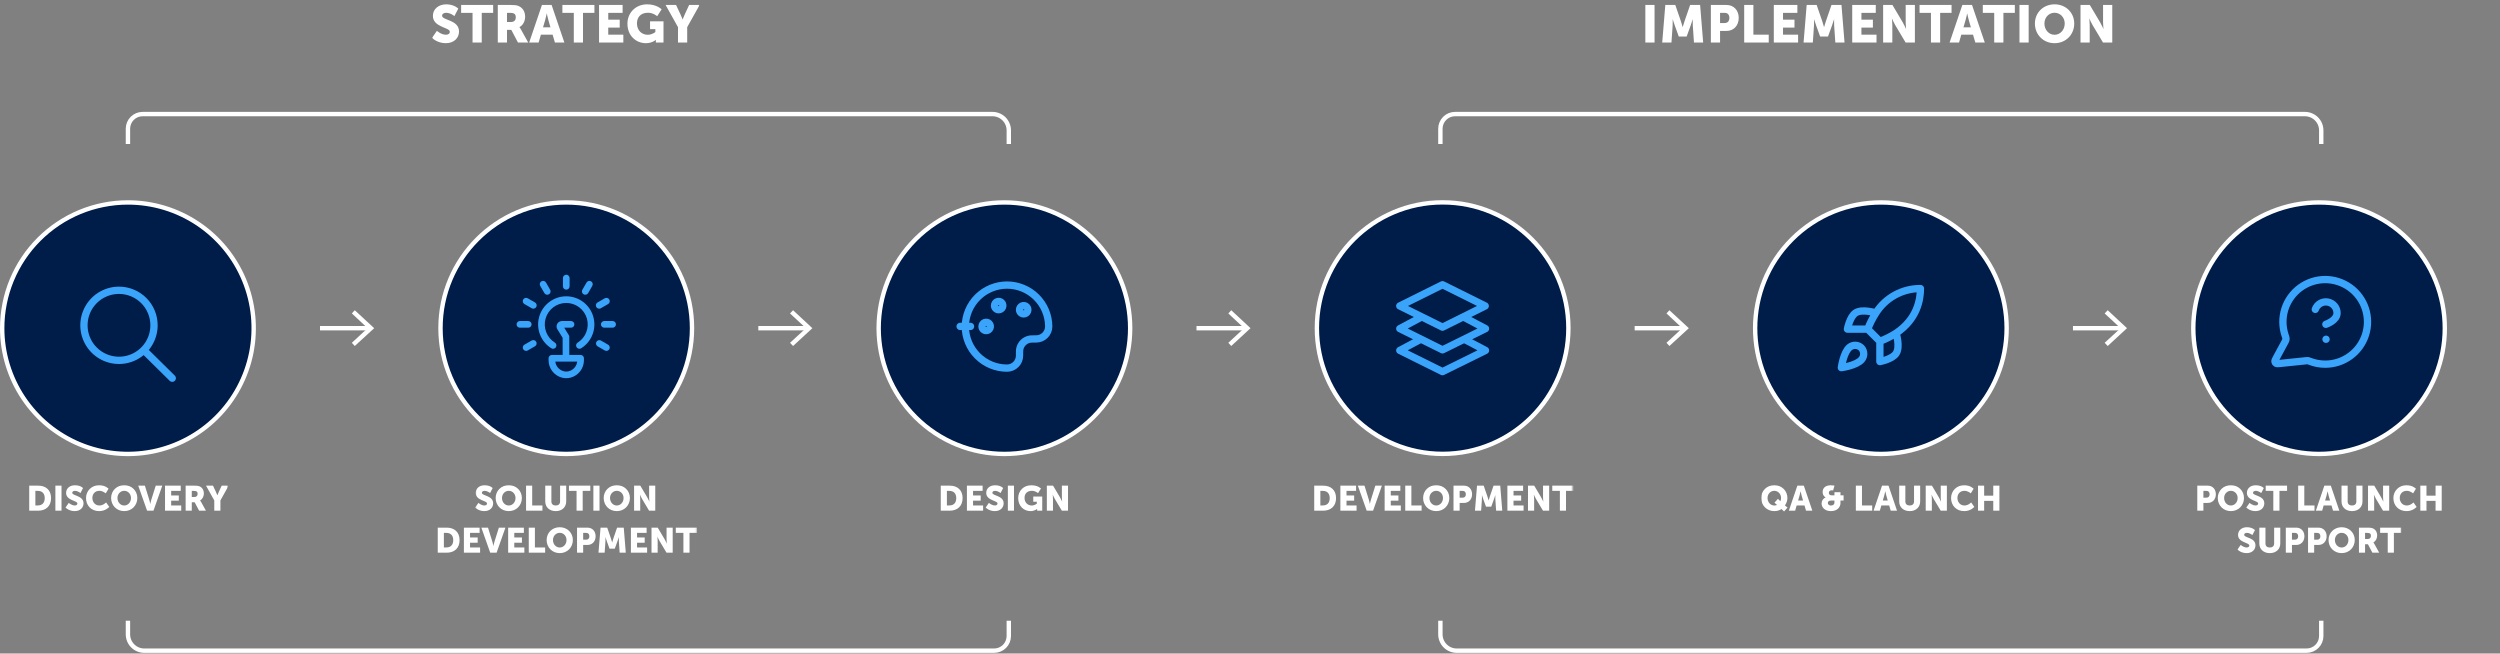 <svg width="1140" height="298" viewBox="0 0 1140 298" fill="none" xmlns="http://www.w3.org/2000/svg">
<rect x="0" y="0" width="1140" height="298" fill="#808080" stroke="none"/>
<g clip-path="url(#clip0_1870_32862)">
<mask id="mask0_1870_32862" style="mask-type:luminance" maskUnits="userSpaceOnUse" x="0" y="0" width="1116" height="298">
<path d="M1115.83 0H0V297.706H1115.83V0Z" fill="white"/>
</mask>
<g mask="url(#mask0_1870_32862)">
<mask id="mask1_1870_32862" style="mask-type:luminance" maskUnits="userSpaceOnUse" x="11" y="220" width="94" height="18">
<path d="M104.279 220.258H11.988V237.201H104.279V220.258Z" fill="white"/>
</mask>
<g mask="url(#mask1_1870_32862)">
<mask id="mask2_1870_32862" style="mask-type:luminance" maskUnits="userSpaceOnUse" x="11" y="220" width="94" height="18">
<path d="M104.279 220.266H11.987V237.209H104.279V220.266Z" fill="white"/>
</mask>
<g mask="url(#mask2_1870_32862)">
<mask id="mask3_1870_32862" style="mask-type:luminance" maskUnits="userSpaceOnUse" x="11" y="220" width="94" height="18">
<path d="M104.278 220.273H11.987V237.217H104.278V220.273Z" fill="white"/>
</mask>
<g mask="url(#mask3_1870_32862)">
<path d="M13.329 232.875V221.446H17.39C20.986 221.446 23.288 223.54 23.288 227.137C23.288 230.733 20.986 232.875 17.39 232.875H13.329ZM16.127 230.477H17.278C19.212 230.477 20.395 229.326 20.395 227.137C20.395 224.963 19.164 223.844 17.278 223.844H16.127V230.477ZM25.255 232.875V221.446H28.052V232.875H25.255ZM29.887 231.436L31.358 229.311C31.358 229.311 32.652 230.493 34.091 230.493C34.666 230.493 35.29 230.27 35.29 229.582C35.29 228.224 30.143 228.272 30.143 224.755C30.143 222.645 31.917 221.254 34.187 221.254C36.648 221.254 37.863 222.549 37.863 222.549L36.68 224.835C36.68 224.835 35.529 223.828 34.155 223.828C33.579 223.828 32.94 224.084 32.94 224.723C32.94 226.162 38.087 225.906 38.087 229.518C38.087 231.42 36.632 233.067 34.059 233.067C31.374 233.067 29.887 231.436 29.887 231.436ZM39.223 227.137C39.223 223.812 41.781 221.254 45.217 221.254C48.046 221.254 49.501 222.869 49.501 222.869L48.206 224.979C48.206 224.979 46.928 223.812 45.345 223.812C43.155 223.812 42.116 225.426 42.116 227.073C42.116 228.767 43.235 230.509 45.345 230.509C47.071 230.509 48.382 229.103 48.382 229.103L49.821 231.149C49.821 231.149 48.206 233.067 45.217 233.067C41.637 233.067 39.223 230.525 39.223 227.137ZM50.665 227.089C50.665 223.812 53.19 221.254 56.643 221.254C60.096 221.254 62.621 223.812 62.621 227.089C62.621 230.445 60.096 233.067 56.643 233.067C53.19 233.067 50.665 230.445 50.665 227.089ZM53.558 227.089C53.558 229.039 54.933 230.509 56.643 230.509C58.353 230.509 59.728 229.039 59.728 227.089C59.728 225.219 58.353 223.812 56.643 223.812C54.933 223.812 53.558 225.219 53.558 227.089ZM67.072 232.875L63.028 221.446H66.065L68.079 227.952C68.303 228.671 68.511 229.79 68.511 229.79H68.543C68.543 229.79 68.75 228.671 68.974 227.952L71.02 221.446H74.009L69.981 232.875H67.072ZM75.253 232.875V221.446H82.414V223.844H78.05V225.922H81.535V228.319H78.05V230.477H82.638V232.875H75.253ZM84.65 232.875V221.446H88.63C89.797 221.446 90.356 221.526 90.852 221.718C92.146 222.214 92.962 223.38 92.962 225.043C92.962 226.258 92.386 227.584 91.251 228.16V228.192C91.251 228.192 91.411 228.399 91.683 228.879L93.905 232.875H90.788L88.758 229.023H87.447V232.875H84.65ZM87.447 226.625H88.662C89.557 226.625 90.116 226.13 90.116 225.219C90.116 224.355 89.797 223.844 88.39 223.844H87.447V226.625ZM97.708 232.875V228.192L93.936 221.446H97.117L98.411 224.196C98.779 224.979 99.099 225.842 99.099 225.842H99.131C99.131 225.842 99.45 224.979 99.818 224.196L101.097 221.446H104.278L100.505 228.192V232.875H97.708Z" fill="white"/>
</g>
</g>
</g>
<mask id="mask4_1870_32862" style="mask-type:luminance" maskUnits="userSpaceOnUse" x="198" y="220" width="120" height="37">
<path d="M317.943 220.258H198.271V256.382H317.943V220.258Z" fill="white"/>
</mask>
<g mask="url(#mask4_1870_32862)">
<mask id="mask5_1870_32862" style="mask-type:luminance" maskUnits="userSpaceOnUse" x="216" y="220" width="85" height="18">
<path d="M300.118 220.266H216.186V237.209H300.118V220.266Z" fill="white"/>
</mask>
<g mask="url(#mask5_1870_32862)">
<mask id="mask6_1870_32862" style="mask-type:luminance" maskUnits="userSpaceOnUse" x="216" y="220" width="85" height="18">
<path d="M300.117 220.273H216.186V237.217H300.117V220.273Z" fill="white"/>
</mask>
<g mask="url(#mask6_1870_32862)">
<path d="M216.681 231.436L218.152 229.311C218.152 229.311 219.446 230.493 220.885 230.493C221.46 230.493 222.084 230.27 222.084 229.582C222.084 228.224 216.937 228.272 216.937 224.755C216.937 222.645 218.711 221.254 220.981 221.254C223.442 221.254 224.657 222.549 224.657 222.549L223.474 224.835C223.474 224.835 222.323 223.828 220.949 223.828C220.373 223.828 219.734 224.084 219.734 224.723C219.734 226.162 224.881 225.906 224.881 229.518C224.881 231.42 223.426 233.067 220.853 233.067C218.168 233.067 216.681 231.436 216.681 231.436ZM226.017 227.089C226.017 223.812 228.543 221.254 231.995 221.254C235.448 221.254 237.973 223.812 237.973 227.089C237.973 230.445 235.448 233.067 231.995 233.067C228.543 233.067 226.017 230.445 226.017 227.089ZM228.91 227.089C228.91 229.039 230.285 230.509 231.995 230.509C233.706 230.509 235.08 229.039 235.08 227.089C235.08 225.219 233.706 223.812 231.995 223.812C230.285 223.812 228.91 225.219 228.91 227.089ZM239.881 232.875V221.446H242.678V230.477H247.346V232.875H239.881ZM248.634 228.671V221.446H251.432V228.671C251.432 229.87 252.215 230.509 253.414 230.509C254.613 230.509 255.396 229.87 255.396 228.671V221.446H258.193V228.671C258.193 231.245 256.307 233.067 253.43 233.067C250.521 233.067 248.634 231.245 248.634 228.671ZM262.91 232.875V223.844H259.441V221.446H269.176V223.844H265.707V232.875H262.91ZM270.585 232.875V221.446H273.383V232.875H270.585ZM275.281 227.089C275.281 223.812 277.807 221.254 281.259 221.254C284.712 221.254 287.237 223.812 287.237 227.089C287.237 230.445 284.712 233.067 281.259 233.067C277.807 233.067 275.281 230.445 275.281 227.089ZM278.174 227.089C278.174 229.039 279.549 230.509 281.259 230.509C282.969 230.509 284.344 229.039 284.344 227.089C284.344 225.219 282.969 223.812 281.259 223.812C279.549 223.812 278.174 225.219 278.174 227.089ZM289.145 232.875V221.446H291.974L295.139 226.785C295.587 227.536 296.098 228.735 296.098 228.735H296.13C296.13 228.735 296.002 227.504 296.002 226.785V221.446H298.8V232.875H295.986L292.806 227.552C292.358 226.801 291.846 225.602 291.846 225.602H291.814C291.814 225.602 291.942 226.833 291.942 227.552V232.875H289.145Z" fill="white"/>
</g>
</g>
<mask id="mask7_1870_32862" style="mask-type:luminance" maskUnits="userSpaceOnUse" x="198" y="239" width="120" height="18">
<path d="M317.943 239.438H198.27V256.38H317.943V239.438Z" fill="white"/>
</mask>
<g mask="url(#mask7_1870_32862)">
<mask id="mask8_1870_32862" style="mask-type:luminance" maskUnits="userSpaceOnUse" x="198" y="239" width="120" height="18">
<path d="M317.942 239.43H198.27V256.372H317.942V239.43Z" fill="white"/>
</mask>
<g mask="url(#mask8_1870_32862)">
<path d="M199.612 252.031V240.603H203.672C207.269 240.603 209.57 242.696 209.57 246.293C209.57 249.889 207.269 252.031 203.672 252.031H199.612ZM202.409 249.634H203.56C205.494 249.634 206.677 248.483 206.677 246.293C206.677 244.119 205.446 243 203.56 243H202.409V249.634ZM211.538 252.031V240.603H218.699V243H214.335V245.078H217.82V247.476H214.335V249.634H218.923V252.031H211.538ZM223.54 252.031L219.496 240.603H222.533L224.547 247.108C224.771 247.827 224.979 248.946 224.979 248.946H225.011C225.011 248.946 225.219 247.827 225.442 247.108L227.488 240.603H230.478L226.449 252.031H223.54ZM231.721 252.031V240.603H238.882V243H234.518V245.078H238.003V247.476H234.518V249.634H239.106V252.031H231.721ZM241.118 252.031V240.603H243.915V249.634H248.583V252.031H241.118ZM249.264 246.245C249.264 242.968 251.789 240.411 255.242 240.411C258.694 240.411 261.22 242.968 261.22 246.245C261.22 249.602 258.694 252.223 255.242 252.223C251.789 252.223 249.264 249.602 249.264 246.245ZM252.157 246.245C252.157 248.195 253.531 249.666 255.242 249.666C256.952 249.666 258.327 248.195 258.327 246.245C258.327 244.375 256.952 242.968 255.242 242.968C253.531 242.968 252.157 244.375 252.157 246.245ZM263.128 252.031V240.603H267.875C270.097 240.603 271.599 242.233 271.599 244.535C271.599 246.836 270.097 248.499 267.875 248.499H265.925V252.031H263.128ZM265.925 246.101H267.3C268.275 246.101 268.754 245.446 268.754 244.535C268.754 243.624 268.275 243 267.348 243H265.925V246.101ZM272.907 252.031L273.85 240.603H276.887L278.549 245.43C278.805 246.165 279.125 247.316 279.125 247.316H279.157C279.157 247.316 279.476 246.165 279.732 245.43L281.394 240.603H284.431L285.358 252.031H282.561L282.21 246.884C282.146 246.021 282.21 244.966 282.21 244.966H282.178C282.178 244.966 281.794 246.165 281.538 246.884L280.339 250.193H277.942L276.743 246.884C276.487 246.165 276.104 244.966 276.104 244.966H276.072C276.072 244.966 276.136 246.021 276.072 246.884L275.72 252.031H272.907ZM287.697 252.031V240.603H294.858V243H290.494V245.078H293.979V247.476H290.494V249.634H295.082V252.031H287.697ZM297.094 252.031V240.603H299.923L303.088 245.941C303.536 246.693 304.047 247.891 304.047 247.891H304.079C304.079 247.891 303.951 246.661 303.951 245.941V240.603H306.749V252.031H303.935L300.755 246.708C300.307 245.957 299.796 244.758 299.796 244.758H299.764C299.764 244.758 299.891 245.989 299.891 246.708V252.031H297.094ZM311.631 252.031V243H308.163V240.603H317.897V243H314.428V252.031H311.631Z" fill="white"/>
</g>
</g>
</g>
<mask id="mask9_1870_32862" style="mask-type:luminance" maskUnits="userSpaceOnUse" x="597" y="220" width="121" height="18">
<path d="M717.618 220.258H597.943V237.201H717.618V220.258Z" fill="white"/>
</mask>
<g mask="url(#mask9_1870_32862)">
<mask id="mask10_1870_32862" style="mask-type:luminance" maskUnits="userSpaceOnUse" x="597" y="220" width="121" height="18">
<path d="M717.617 220.266H597.942V237.209H717.617V220.266Z" fill="white"/>
</mask>
<g mask="url(#mask10_1870_32862)">
<mask id="mask11_1870_32862" style="mask-type:luminance" maskUnits="userSpaceOnUse" x="597" y="220" width="121" height="18">
<path d="M717.616 220.273H597.941V237.217H717.616V220.273Z" fill="white"/>
</mask>
<g mask="url(#mask11_1870_32862)">
<path d="M599.285 232.875V221.446H603.345C606.941 221.446 609.243 223.54 609.243 227.137C609.243 230.733 606.941 232.875 603.345 232.875H599.285ZM602.082 230.477H603.233C605.167 230.477 606.35 229.326 606.35 227.137C606.35 224.963 605.119 223.844 603.233 223.844H602.082V230.477ZM611.21 232.875V221.446H618.371V223.844H614.008V225.922H617.492V228.319H614.008V230.477H618.595V232.875H611.21ZM623.213 232.875L619.169 221.446H622.206L624.22 227.952C624.444 228.671 624.651 229.79 624.651 229.79H624.683C624.683 229.79 624.891 228.671 625.115 227.952L627.161 221.446H630.15L626.122 232.875H623.213ZM631.394 232.875V221.446H638.554V223.844H634.191V225.922H637.675V228.319H634.191V230.477H638.778V232.875H631.394ZM640.791 232.875V221.446H643.588V230.477H648.255V232.875H640.791ZM648.936 227.089C648.936 223.812 651.461 221.254 654.914 221.254C658.367 221.254 660.892 223.812 660.892 227.089C660.892 230.445 658.367 233.067 654.914 233.067C651.461 233.067 648.936 230.445 648.936 227.089ZM651.829 227.089C651.829 229.039 653.204 230.509 654.914 230.509C656.624 230.509 657.999 229.039 657.999 227.089C657.999 225.219 656.624 223.812 654.914 223.812C653.204 223.812 651.829 225.219 651.829 227.089ZM662.8 232.875V221.446H667.547C669.769 221.446 671.272 223.077 671.272 225.378C671.272 227.68 669.769 229.342 667.547 229.342H665.597V232.875H662.8ZM665.597 226.945H666.972C667.947 226.945 668.427 226.289 668.427 225.378C668.427 224.467 667.947 223.844 667.02 223.844H665.597V226.945ZM672.579 232.875L673.522 221.446H676.559L678.221 226.274C678.477 227.009 678.797 228.16 678.797 228.16H678.829C678.829 228.16 679.149 227.009 679.404 226.274L681.067 221.446H684.104L685.031 232.875H682.234L681.882 227.728C681.818 226.865 681.882 225.81 681.882 225.81H681.85C681.85 225.81 681.466 227.009 681.211 227.728L680.012 231.037H677.614L676.415 227.728C676.16 227.009 675.776 225.81 675.776 225.81H675.744C675.744 225.81 675.808 226.865 675.744 227.728L675.392 232.875H672.579ZM687.37 232.875V221.446H694.531V223.844H690.167V225.922H693.651V228.319H690.167V230.477H694.754V232.875H687.37ZM696.767 232.875V221.446H699.596L702.761 226.785C703.208 227.536 703.72 228.735 703.72 228.735H703.752C703.752 228.735 703.624 227.504 703.624 226.785V221.446H706.421V232.875H703.608L700.427 227.552C699.979 226.801 699.468 225.602 699.468 225.602H699.436C699.436 225.602 699.564 226.833 699.564 227.552V232.875H696.767ZM711.304 232.875V223.844H707.835V221.446H717.569V223.844H714.101V232.875H711.304Z" fill="white"/>
</g>
</g>
</g>
<mask id="mask12_1870_32862" style="mask-type:luminance" maskUnits="userSpaceOnUse" x="802" y="220" width="112" height="18">
<path d="M913.053 220.258H802.542V237.201H913.053V220.258Z" fill="white"/>
</mask>
<g mask="url(#mask12_1870_32862)">
<mask id="mask13_1870_32862" style="mask-type:luminance" maskUnits="userSpaceOnUse" x="802" y="220" width="112" height="18">
<path d="M913.053 220.266H802.542V237.209H913.053V220.266Z" fill="white"/>
</mask>
<g mask="url(#mask13_1870_32862)">
<mask id="mask14_1870_32862" style="mask-type:luminance" maskUnits="userSpaceOnUse" x="802" y="220" width="112" height="18">
<path d="M913.053 220.273H802.542V237.217H913.053V220.273Z" fill="white"/>
</mask>
<g mask="url(#mask14_1870_32862)">
<path d="M803.101 227.089C803.101 223.812 805.627 221.254 809.08 221.254C812.532 221.254 815.058 223.812 815.058 227.089C815.058 228.399 814.594 229.518 813.923 230.477L815.122 231.452L813.539 233.227L812.372 232.124C811.445 232.731 810.326 233.067 809.08 233.067C805.627 233.067 803.101 230.445 803.101 227.089ZM805.995 227.089C805.995 229.039 807.369 230.509 809.08 230.509C809.495 230.509 809.975 230.429 810.326 230.254L809.159 229.231L810.726 227.456L811.861 228.559C812.053 228.112 812.165 227.616 812.165 227.089C812.165 225.219 810.79 223.812 809.08 223.812C807.369 223.812 805.995 225.219 805.995 227.089ZM823.547 232.875L822.844 230.477H819.279L818.592 232.875H815.715L819.599 221.446H822.54L826.424 232.875H823.547ZM821.086 224.052H821.054C821.054 224.052 820.798 225.298 820.59 226.018L819.935 228.24H822.189L821.549 226.018C821.341 225.298 821.086 224.052 821.086 224.052ZM830.638 229.566C830.638 228.383 831.374 227.281 832.46 226.833V226.801C832.46 226.801 831.118 226.194 831.118 224.339C831.118 222.118 832.988 221.254 834.89 221.254C835.721 221.254 836.536 221.446 836.536 221.446L835.897 223.636C835.897 223.636 835.609 223.572 835.274 223.572C834.554 223.572 833.947 223.94 833.947 224.755C833.947 225.33 834.347 225.858 835.114 225.858H836.505V224.451H839.254V225.858H840.676V228.256H839.254V229.358C839.254 231.404 837.687 233.067 834.89 233.067C832.285 233.067 830.638 231.516 830.638 229.566ZM833.499 229.39C833.499 230.014 834.107 230.525 834.89 230.525C835.945 230.525 836.505 229.95 836.505 229.199V228.256H834.938C834.203 228.256 833.499 228.527 833.499 229.39ZM846.265 232.875V221.446H849.062V230.477H853.729V232.875H846.265ZM862.165 232.875L861.462 230.477H857.898L857.21 232.875H854.333L858.217 221.446H861.158L865.043 232.875H862.165ZM859.704 224.052H859.672C859.672 224.052 859.416 225.298 859.208 226.018L858.553 228.24H860.807L860.167 226.018C859.96 225.298 859.704 224.052 859.704 224.052ZM866.038 228.671V221.446H868.836V228.671C868.836 229.87 869.619 230.509 870.818 230.509C872.016 230.509 872.8 229.87 872.8 228.671V221.446H875.597V228.671C875.597 231.245 873.711 233.067 870.834 233.067C867.925 233.067 866.038 231.245 866.038 228.671ZM878.124 232.875V221.446H880.953L884.118 226.785C884.566 227.536 885.077 228.735 885.077 228.735H885.109C885.109 228.735 884.981 227.504 884.981 226.785V221.446H887.778V232.875H884.965L881.784 227.552C881.337 226.801 880.825 225.602 880.825 225.602H880.793C880.793 225.602 880.921 226.833 880.921 227.552V232.875H878.124ZM889.688 227.137C889.688 223.812 892.245 221.254 895.682 221.254C898.511 221.254 899.966 222.869 899.966 222.869L898.671 224.979C898.671 224.979 897.392 223.812 895.81 223.812C893.62 223.812 892.581 225.426 892.581 227.073C892.581 228.767 893.7 230.509 895.81 230.509C897.536 230.509 898.847 229.103 898.847 229.103L900.285 231.149C900.285 231.149 898.671 233.067 895.682 233.067C892.102 233.067 889.688 230.525 889.688 227.137ZM901.975 232.875V221.446H904.773V226.018H908.929V221.446H911.726V232.875H908.929V228.399H904.773V232.875H901.975Z" fill="white"/>
</g>
</g>
</g>
<mask id="mask15_1870_32862" style="mask-type:luminance" maskUnits="userSpaceOnUse" x="1000" y="220" width="115" height="37">
<path d="M1114.74 220.258H1000.61V256.382H1114.74V220.258Z" fill="white"/>
</mask>
<g mask="url(#mask15_1870_32862)">
<mask id="mask16_1870_32862" style="mask-type:luminance" maskUnits="userSpaceOnUse" x="1000" y="220" width="115" height="18">
<path d="M1114.74 220.266H1000.61V237.209H1114.74V220.266Z" fill="white"/>
</mask>
<g mask="url(#mask16_1870_32862)">
<mask id="mask17_1870_32862" style="mask-type:luminance" maskUnits="userSpaceOnUse" x="1000" y="220" width="115" height="18">
<path d="M1114.74 220.273H1000.61V237.217H1114.74V220.273Z" fill="white"/>
</mask>
<g mask="url(#mask17_1870_32862)">
<path d="M1001.96 232.875V221.446H1006.7C1008.93 221.446 1010.43 223.077 1010.43 225.378C1010.43 227.68 1008.93 229.342 1006.7 229.342H1004.75V232.875H1001.96ZM1004.75 226.945H1006.13C1007.1 226.945 1007.58 226.289 1007.58 225.378C1007.58 224.467 1007.1 223.844 1006.18 223.844H1004.75V226.945ZM1011.3 227.089C1011.3 223.812 1013.83 221.254 1017.28 221.254C1020.74 221.254 1023.26 223.812 1023.26 227.089C1023.26 230.445 1020.74 233.067 1017.28 233.067C1013.83 233.067 1011.3 230.445 1011.3 227.089ZM1014.2 227.089C1014.2 229.039 1015.57 230.509 1017.28 230.509C1018.99 230.509 1020.37 229.039 1020.37 227.089C1020.37 225.219 1018.99 223.812 1017.28 223.812C1015.57 223.812 1014.2 225.219 1014.2 227.089ZM1024.32 231.436L1025.79 229.311C1025.79 229.311 1027.09 230.493 1028.53 230.493C1029.1 230.493 1029.72 230.27 1029.72 229.582C1029.72 228.224 1024.58 228.272 1024.58 224.755C1024.58 222.645 1026.35 221.254 1028.62 221.254C1031.08 221.254 1032.3 222.549 1032.3 222.549L1031.12 224.835C1031.12 224.835 1029.96 223.828 1028.59 223.828C1028.01 223.828 1027.37 224.084 1027.37 224.723C1027.37 226.162 1032.52 225.906 1032.52 229.518C1032.52 231.42 1031.07 233.067 1028.49 233.067C1025.81 233.067 1024.32 231.436 1024.32 231.436ZM1036.63 232.875V223.844H1033.16V221.446H1042.9V223.844H1039.43V232.875H1036.63ZM1047.96 232.875V221.446H1050.76V230.477H1055.42V232.875H1047.96ZM1063.86 232.875L1063.16 230.477H1059.59L1058.9 232.875H1056.03L1059.91 221.446H1062.85L1066.74 232.875H1063.86ZM1061.4 224.052H1061.37C1061.37 224.052 1061.11 225.298 1060.9 226.018L1060.25 228.24H1062.5L1061.86 226.018C1061.65 225.298 1061.4 224.052 1061.4 224.052ZM1067.73 228.671V221.446H1070.53V228.671C1070.53 229.87 1071.31 230.509 1072.51 230.509C1073.71 230.509 1074.49 229.87 1074.49 228.671V221.446H1077.29V228.671C1077.29 231.245 1075.41 233.067 1072.53 233.067C1069.62 233.067 1067.73 231.245 1067.73 228.671ZM1079.82 232.875V221.446H1082.65L1085.81 226.785C1086.26 227.536 1086.77 228.735 1086.77 228.735H1086.8C1086.8 228.735 1086.68 227.504 1086.68 226.785V221.446H1089.47V232.875H1086.66L1083.48 227.552C1083.03 226.801 1082.52 225.602 1082.52 225.602H1082.49C1082.49 225.602 1082.62 226.833 1082.62 227.552V232.875H1079.82ZM1091.38 227.137C1091.38 223.812 1093.94 221.254 1097.38 221.254C1100.21 221.254 1101.66 222.869 1101.66 222.869L1100.37 224.979C1100.37 224.979 1099.09 223.812 1097.5 223.812C1095.31 223.812 1094.28 225.426 1094.28 227.073C1094.28 228.767 1095.39 230.509 1097.5 230.509C1099.23 230.509 1100.54 229.103 1100.54 229.103L1101.98 231.149C1101.98 231.149 1100.37 233.067 1097.38 233.067C1093.8 233.067 1091.38 230.525 1091.38 227.137ZM1103.67 232.875V221.446H1106.47V226.018H1110.62V221.446H1113.42V232.875H1110.62V228.399H1106.47V232.875H1103.67Z" fill="white"/>
</g>
</g>
<mask id="mask18_1870_32862" style="mask-type:luminance" maskUnits="userSpaceOnUse" x="1019" y="239" width="77" height="18">
<path d="M1095.14 239.438H1019.79V256.38H1095.14V239.438Z" fill="white"/>
</mask>
<g mask="url(#mask18_1870_32862)">
<mask id="mask19_1870_32862" style="mask-type:luminance" maskUnits="userSpaceOnUse" x="1019" y="239" width="77" height="18">
<path d="M1095.14 239.43H1019.79V256.372H1095.14V239.43Z" fill="white"/>
</mask>
<g mask="url(#mask19_1870_32862)">
<path d="M1020.29 250.593L1021.76 248.467C1021.76 248.467 1023.05 249.65 1024.49 249.65C1025.07 249.65 1025.69 249.426 1025.69 248.738C1025.69 247.38 1020.55 247.428 1020.55 243.911C1020.55 241.801 1022.32 240.411 1024.59 240.411C1027.05 240.411 1028.27 241.705 1028.27 241.705L1027.08 243.991C1027.08 243.991 1025.93 242.984 1024.56 242.984C1023.98 242.984 1023.34 243.24 1023.34 243.879C1023.34 245.318 1028.49 245.062 1028.49 248.675C1028.49 250.577 1027.03 252.223 1024.46 252.223C1021.78 252.223 1020.29 250.593 1020.29 250.593ZM1030.25 247.827V240.603H1033.05V247.827C1033.05 249.026 1033.83 249.666 1035.03 249.666C1036.23 249.666 1037.01 249.026 1037.01 247.827V240.603H1039.81V247.827C1039.81 250.401 1037.92 252.223 1035.04 252.223C1032.14 252.223 1030.25 250.401 1030.25 247.827ZM1042.33 252.031V240.603H1047.08C1049.3 240.603 1050.81 242.233 1050.81 244.535C1050.81 246.836 1049.3 248.499 1047.08 248.499H1045.13V252.031H1042.33ZM1045.13 246.101H1046.51C1047.48 246.101 1047.96 245.446 1047.96 244.535C1047.96 243.624 1047.48 243 1046.55 243H1045.13V246.101ZM1052.47 252.031V240.603H1057.21C1059.43 240.603 1060.94 242.233 1060.94 244.535C1060.94 246.836 1059.43 248.499 1057.21 248.499H1055.26V252.031H1052.47ZM1055.26 246.101H1056.64C1057.61 246.101 1058.09 245.446 1058.09 244.535C1058.09 243.624 1057.61 243 1056.68 243H1055.26V246.101ZM1061.81 246.245C1061.81 242.968 1064.34 240.411 1067.79 240.411C1071.24 240.411 1073.77 242.968 1073.77 246.245C1073.77 249.602 1071.24 252.223 1067.79 252.223C1064.34 252.223 1061.81 249.602 1061.81 246.245ZM1064.71 246.245C1064.71 248.195 1066.08 249.666 1067.79 249.666C1069.5 249.666 1070.88 248.195 1070.88 246.245C1070.88 244.375 1069.5 242.968 1067.79 242.968C1066.08 242.968 1064.71 244.375 1064.71 246.245ZM1075.68 252.031V240.603H1079.66C1080.82 240.603 1081.38 240.682 1081.88 240.874C1083.17 241.37 1083.99 242.537 1083.99 244.199C1083.99 245.414 1083.41 246.74 1082.28 247.316V247.348C1082.28 247.348 1082.44 247.556 1082.71 248.035L1084.93 252.031H1081.81L1079.78 248.179H1078.47V252.031H1075.68ZM1078.47 245.781H1079.69C1080.58 245.781 1081.14 245.286 1081.14 244.375C1081.14 243.512 1080.82 243 1079.42 243H1078.47V245.781ZM1088.81 252.031V243H1085.34V240.603H1095.07V243H1091.61V252.031H1088.81Z" fill="white"/>
</g>
</g>
</g>
<mask id="mask20_1870_32862" style="mask-type:luminance" maskUnits="userSpaceOnUse" x="427" y="220" width="62" height="18">
<path d="M488.368 220.258H427.646V237.201H488.368V220.258Z" fill="white"/>
</mask>
<g mask="url(#mask20_1870_32862)">
<mask id="mask21_1870_32862" style="mask-type:luminance" maskUnits="userSpaceOnUse" x="427" y="220" width="62" height="18">
<path d="M488.368 220.266H427.646V237.209H488.368V220.266Z" fill="white"/>
</mask>
<g mask="url(#mask21_1870_32862)">
<mask id="mask22_1870_32862" style="mask-type:luminance" maskUnits="userSpaceOnUse" x="427" y="220" width="62" height="18">
<path d="M488.368 220.273H427.646V237.217H488.368V220.273Z" fill="white"/>
</mask>
<g mask="url(#mask22_1870_32862)">
<path d="M428.988 232.875V221.446H433.048C436.645 221.446 438.946 223.54 438.946 227.137C438.946 230.733 436.645 232.875 433.048 232.875H428.988ZM431.785 230.477H432.936C434.87 230.477 436.053 229.326 436.053 227.137C436.053 224.963 434.822 223.844 432.936 223.844H431.785V230.477ZM440.914 232.875V221.446H448.075V223.844H443.711V225.922H447.196V228.319H443.711V230.477H448.299V232.875H440.914ZM449.464 231.436L450.934 229.311C450.934 229.311 452.229 230.493 453.668 230.493C454.243 230.493 454.866 230.27 454.866 229.582C454.866 228.224 449.719 228.272 449.719 224.755C449.719 222.645 451.494 221.254 453.764 221.254C456.225 221.254 457.44 222.549 457.44 222.549L456.257 224.835C456.257 224.835 455.106 223.828 453.732 223.828C453.156 223.828 452.517 224.084 452.517 224.723C452.517 226.162 457.664 225.906 457.664 229.518C457.664 231.42 456.209 233.067 453.636 233.067C450.95 233.067 449.464 231.436 449.464 231.436ZM459.583 232.875V221.446H462.38V232.875H459.583ZM464.295 227.137C464.295 223.812 466.804 221.254 470.289 221.254C473.214 221.254 474.685 222.773 474.685 222.773L473.342 224.867C473.342 224.867 472.175 223.812 470.561 223.812C468.163 223.812 467.188 225.346 467.188 227.041C467.188 229.215 468.69 230.509 470.465 230.509C471.807 230.509 472.782 229.678 472.782 229.678V228.799H471.168V226.417H475.26V232.875H472.926V232.555C472.926 232.316 472.942 232.076 472.942 232.076H472.91C472.91 232.076 471.807 233.067 469.905 233.067C466.98 233.067 464.295 230.877 464.295 227.137ZM477.362 232.875V221.446H480.192L483.356 226.785C483.804 227.536 484.316 228.735 484.316 228.735H484.347C484.347 228.735 484.22 227.504 484.22 226.785V221.446H487.017V232.875H484.204L481.023 227.552C480.575 226.801 480.064 225.602 480.064 225.602H480.032C480.032 225.602 480.16 226.833 480.16 227.552V232.875H477.362Z" fill="white"/>
</g>
</g>
</g>
<mask id="mask23_1870_32862" style="mask-type:luminance" maskUnits="userSpaceOnUse" x="196" y="0" width="124" height="26">
<path d="M319.03 0H196.273V25.416H319.03V0Z" fill="white"/>
</mask>
<g mask="url(#mask23_1870_32862)">
<mask id="mask24_1870_32862" style="mask-type:luminance" maskUnits="userSpaceOnUse" x="196" y="0" width="124" height="26">
<path d="M319.03 0H196.273V25.416H319.03V0Z" fill="white"/>
</mask>
<g mask="url(#mask24_1870_32862)">
<mask id="mask25_1870_32862" style="mask-type:luminance" maskUnits="userSpaceOnUse" x="196" y="0" width="124" height="26">
<path d="M319.03 0H196.273V25.416H319.03V0Z" fill="white"/>
</mask>
<g mask="url(#mask25_1870_32862)">
<path d="M197.016 17.248L199.222 14.059C199.222 14.059 201.164 15.834 203.322 15.834C204.185 15.834 205.12 15.498 205.12 14.467C205.12 12.429 197.4 12.501 197.4 7.226C197.4 4.061 200.061 1.975 203.466 1.975C207.158 1.975 208.98 3.918 208.98 3.918L207.206 7.346C207.206 7.346 205.48 5.836 203.418 5.836C202.555 5.836 201.596 6.219 201.596 7.178C201.596 9.336 209.316 8.953 209.316 14.371C209.316 17.224 207.134 19.694 203.274 19.694C199.246 19.694 197.016 17.248 197.016 17.248ZM215.48 19.406V5.86H210.277V2.263H224.879V5.86H219.676V19.406H215.48ZM226.993 19.406V2.263H232.963C234.713 2.263 235.553 2.383 236.296 2.671C238.238 3.414 239.461 5.164 239.461 7.658C239.461 9.48 238.598 11.47 236.895 12.333V12.381C236.895 12.381 237.135 12.693 237.543 13.412L240.875 19.406H236.2L233.155 13.628H231.189V19.406H226.993ZM231.189 10.031H233.011C234.354 10.031 235.193 9.288 235.193 7.922C235.193 6.627 234.713 5.86 232.604 5.86H231.189V10.031ZM253.045 19.406L251.99 15.81H246.643L245.612 19.406H241.297L247.123 2.263H251.535L257.361 19.406H253.045ZM249.353 6.171H249.305C249.305 6.171 248.921 8.041 248.609 9.12L247.626 12.453H251.007L250.048 9.12C249.736 8.041 249.353 6.171 249.353 6.171ZM261.653 19.406V5.86H256.45V2.263H271.052V5.86H265.849V19.406H261.653ZM273.166 19.406V2.263H283.908V5.86H277.362V8.977H282.589V12.573H277.362V15.81H284.243V19.406H273.166ZM286.111 10.799C286.111 5.812 289.875 1.975 295.102 1.975C299.49 1.975 301.696 4.253 301.696 4.253L299.681 7.394C299.681 7.394 297.931 5.812 295.51 5.812C291.913 5.812 290.451 8.113 290.451 10.655C290.451 13.916 292.704 15.858 295.366 15.858C297.38 15.858 298.842 14.611 298.842 14.611V13.292H296.421V9.72H302.559V19.406H299.058V18.927C299.058 18.567 299.082 18.207 299.082 18.207H299.034C299.034 18.207 297.38 19.694 294.527 19.694C290.139 19.694 286.111 16.409 286.111 10.799ZM309.167 19.406V12.381L303.509 2.263H308.28L310.222 6.387C310.774 7.562 311.253 8.857 311.253 8.857H311.301C311.301 8.857 311.781 7.562 312.332 6.387L314.25 2.263H319.021L313.363 12.381V19.406H309.167Z" fill="white"/>
</g>
</g>
</g>
</g>
<path d="M145.922 149.656H168.433" stroke="white" stroke-width="1.998" stroke-miterlimit="10"/>
<path d="M161.774 157.778L160.442 156.313L167.635 149.653L160.442 142.926L161.774 141.461L170.632 149.653L161.774 157.778Z" fill="white"/>
<path d="M345.792 149.656H368.237" stroke="white" stroke-width="1.998" stroke-miterlimit="10"/>
<path d="M361.644 157.778L360.245 156.313L367.505 149.653L360.245 142.926L361.644 141.461L370.435 149.653L361.644 157.778Z" fill="white"/>
<path d="M545.596 149.656H568.107" stroke="white" stroke-width="1.998" stroke-miterlimit="10"/>
<path d="M561.446 157.778L560.114 156.313L567.307 149.653L560.114 142.926L561.446 141.461L570.238 149.653L561.446 157.778Z" fill="white"/>
<path d="M258.212 206.999C289.882 206.999 315.555 181.326 315.555 149.656C315.555 117.986 289.882 92.312 258.212 92.312C226.542 92.312 200.868 117.986 200.868 149.656C200.868 181.326 226.542 206.999 258.212 206.999Z" fill="#001C49" stroke="white" stroke-width="1.998" stroke-miterlimit="10"/>
<path d="M58.343 92.312C69.684 92.312 80.771 95.676 90.201 101.977C99.631 108.278 106.981 117.233 111.321 127.712C115.661 138.19 116.797 149.72 114.584 160.843C112.371 171.967 106.91 182.184 98.89 190.204C90.871 198.224 80.653 203.685 69.53 205.898C58.406 208.11 46.876 206.975 36.398 202.634C25.92 198.294 16.964 190.944 10.663 181.514C4.362 172.084 0.999 160.997 0.999 149.656C0.999 134.448 7.041 119.862 17.794 109.108C28.549 98.354 43.134 92.312 58.343 92.312Z" fill="#001C49" stroke="white" stroke-width="1.998"/>
<path d="M498.563 190.204C520.957 167.81 520.957 131.502 498.563 109.108C476.169 86.714 439.861 86.714 417.467 109.108C395.073 131.502 395.073 167.81 417.467 190.204C439.861 212.598 476.169 212.598 498.563 190.204Z" fill="#001C49" stroke="white" stroke-width="1.998" stroke-miterlimit="10"/>
<path d="M58.342 65.669V58.676C58.347 56.911 59.051 55.22 60.299 53.972C61.547 52.724 63.238 52.021 65.002 52.016H452.554C453.534 52.014 454.504 52.206 455.41 52.58C456.316 52.955 457.139 53.504 457.832 54.197C458.525 54.89 459.074 55.713 459.448 56.618C459.823 57.524 460.015 58.495 460.013 59.475V65.669" stroke="white" stroke-width="1.998" stroke-miterlimit="10"/>
<mask id="mask26_1870_32862" style="mask-type:luminance" maskUnits="userSpaceOnUse" x="748" y="0" width="218" height="26">
<path d="M965.175 0H748.262V25.416H965.175V0Z" fill="white"/>
</mask>
<g mask="url(#mask26_1870_32862)">
<mask id="mask27_1870_32862" style="mask-type:luminance" maskUnits="userSpaceOnUse" x="748" y="0" width="218" height="26">
<path d="M965.175 0H748.262V25.416H965.175V0Z" fill="white"/>
</mask>
<g mask="url(#mask27_1870_32862)">
<mask id="mask28_1870_32862" style="mask-type:luminance" maskUnits="userSpaceOnUse" x="748" y="0" width="218" height="26">
<path d="M965.175 0H748.262V25.416H965.175V0Z" fill="white"/>
</mask>
<g mask="url(#mask28_1870_32862)">
<path d="M750.276 19.406V2.263H754.472V19.406H750.276ZM757.967 19.406L759.382 2.263H763.937L766.431 9.504C766.814 10.607 767.294 12.333 767.294 12.333H767.342C767.342 12.333 767.821 10.607 768.205 9.504L770.699 2.263H775.254L776.645 19.406H772.449L771.921 11.686C771.826 10.391 771.921 8.809 771.921 8.809H771.873C771.873 8.809 771.298 10.607 770.914 11.686L769.116 16.649H765.52L763.722 11.686C763.338 10.607 762.762 8.809 762.762 8.809H762.715C762.715 8.809 762.81 10.391 762.715 11.686L762.187 19.406H757.967ZM780.153 19.406V2.263H787.274C790.607 2.263 792.86 4.709 792.86 8.161C792.86 11.614 790.607 14.107 787.274 14.107H784.349V19.406H780.153ZM784.349 10.511H786.411C787.873 10.511 788.593 9.528 788.593 8.161C788.593 6.795 787.873 5.86 786.483 5.86H784.349V10.511ZM795.349 19.406V2.263H799.545V15.81H806.546V19.406H795.349ZM808.859 19.406V2.263H819.6V5.86H813.055V8.977H818.282V12.573H813.055V15.81H819.936V19.406H808.859ZM822.427 19.406L823.842 2.263H828.397L830.891 9.504C831.274 10.607 831.754 12.333 831.754 12.333H831.802C831.802 12.333 832.281 10.607 832.665 9.504L835.159 2.263H839.714L841.105 19.406H836.909L836.381 11.686C836.285 10.391 836.381 8.809 836.381 8.809H836.333C836.333 8.809 835.758 10.607 835.374 11.686L833.576 16.649H829.98L828.181 11.686C827.798 10.607 827.222 8.809 827.222 8.809H827.174C827.174 8.809 827.27 10.391 827.174 11.686L826.647 19.406H822.427ZM844.613 19.406V2.263H855.354V5.86H848.809V8.977H854.036V12.573H848.809V15.81H855.69V19.406H844.613ZM858.708 19.406V2.263H862.952L867.7 10.271C868.371 11.398 869.138 13.196 869.138 13.196H869.186C869.186 13.196 868.994 11.35 868.994 10.271V2.263H873.19V19.406H868.97L864.199 11.422C863.528 10.295 862.76 8.497 862.76 8.497H862.712C862.712 8.497 862.904 10.343 862.904 11.422V19.406H858.708ZM880.514 19.406V5.86H875.311V2.263H889.913V5.86H884.71V19.406H880.514ZM900.752 19.406L899.697 15.81H894.351L893.32 19.406H889.004L894.83 2.263H899.242L905.068 19.406H900.752ZM897.06 6.171H897.012C897.012 6.171 896.628 8.041 896.317 9.12L895.334 12.453H898.714L897.755 9.12C897.444 8.041 897.06 6.171 897.06 6.171ZM909.36 19.406V5.86H904.158V2.263H918.759V5.86H913.556V19.406H909.36ZM920.874 19.406V2.263H925.069V19.406H920.874ZM927.917 10.727C927.917 5.812 931.706 1.975 936.884 1.975C942.063 1.975 945.852 5.812 945.852 10.727C945.852 15.762 942.063 19.694 936.884 19.694C931.706 19.694 927.917 15.762 927.917 10.727ZM932.257 10.727C932.257 13.652 934.319 15.858 936.884 15.858C939.45 15.858 941.512 13.652 941.512 10.727C941.512 7.922 939.45 5.812 936.884 5.812C934.319 5.812 932.257 7.922 932.257 10.727ZM948.713 19.406V2.263H952.957L957.705 10.271C958.376 11.398 959.143 13.196 959.143 13.196H959.191C959.191 13.196 958.999 11.35 958.999 10.271V2.263H963.195V19.406H958.975L954.204 11.422C953.533 10.295 952.765 8.497 952.765 8.497H952.717C952.717 8.497 952.909 10.343 952.909 11.422V19.406H948.713Z" fill="white"/>
</g>
</g>
</g>
<path d="M656.819 65.669V58.676C656.824 56.911 657.528 55.22 658.776 53.972C660.024 52.724 661.715 52.021 663.479 52.016H1051.03C1052.01 52.014 1052.98 52.206 1053.89 52.58C1054.79 52.955 1055.62 53.504 1056.31 54.197C1057 54.89 1057.55 55.713 1057.93 56.618C1058.3 57.524 1058.49 58.495 1058.49 59.475V65.669" stroke="white" stroke-width="1.998" stroke-miterlimit="10"/>
<path d="M1058.49 283.055V290.048C1058.48 291.813 1057.78 293.504 1056.53 294.752C1055.29 295.999 1053.59 296.703 1051.83 296.708H664.279C663.299 296.709 662.328 296.518 661.422 296.143C660.517 295.769 659.694 295.22 659.001 294.527C658.308 293.834 657.758 293.011 657.384 292.105C657.01 291.199 656.818 290.229 656.819 289.249V283.055" stroke="white" stroke-width="1.998" stroke-miterlimit="10"/>
<path d="M460.013 283.055V290.048C460.008 291.813 459.305 293.504 458.057 294.752C456.809 295.999 455.118 296.703 453.353 296.708H65.802C64.822 296.709 63.851 296.518 62.945 296.143C62.039 295.769 61.217 295.22 60.524 294.527C59.831 293.834 59.281 293.011 58.907 292.105C58.533 291.199 58.341 290.229 58.342 289.249V283.055" stroke="white" stroke-width="1.998" stroke-miterlimit="10"/>
<path d="M745.398 149.656H767.91" stroke="white" stroke-width="1.998" stroke-miterlimit="10"/>
<path d="M761.25 157.778L759.917 156.313L767.11 149.653L759.917 142.926L761.25 141.461L770.107 149.653L761.25 157.778Z" fill="white"/>
<path d="M945.268 149.656H967.712" stroke="white" stroke-width="1.998" stroke-miterlimit="10"/>
<path d="M961.119 157.778L959.72 156.313L966.98 149.653L959.72 142.926L961.119 141.461L969.91 149.653L961.119 157.778Z" fill="white"/>
<path d="M898.236 190.204C920.63 167.81 920.63 131.502 898.236 109.108C875.842 86.714 839.534 86.714 817.14 109.108C794.746 131.502 794.746 167.81 817.14 190.204C839.534 212.598 875.842 212.598 898.236 190.204Z" fill="#001C49" stroke="white" stroke-width="1.998" stroke-miterlimit="10"/>
<path d="M657.845 206.968C689.515 206.968 715.188 181.295 715.188 149.625C715.188 117.955 689.515 92.281 657.845 92.281C626.175 92.281 600.501 117.955 600.501 149.625C600.501 181.295 626.175 206.968 657.845 206.968Z" fill="#001C49" stroke="white" stroke-width="1.998" stroke-miterlimit="10"/>
<path d="M1098.04 190.204C1120.43 167.81 1120.43 131.502 1098.04 109.108C1075.64 86.714 1039.34 86.714 1016.94 109.108C994.548 131.502 994.548 167.81 1016.94 190.204C1039.34 212.598 1075.64 212.598 1098.04 190.204Z" fill="#001C49" stroke="white" stroke-width="1.998" stroke-miterlimit="10"/>
<path d="M437.812 148.844H442.566" stroke="#39A4FA" stroke-width="3.33" stroke-linecap="round"/>
<path d="M440.188 148.848C440.188 153.891 442.191 158.728 445.757 162.294C449.323 165.86 454.16 167.864 459.203 167.864C460.716 167.864 462.167 167.263 463.237 166.193C464.307 165.123 464.908 163.672 464.908 162.159V161.208C464.89 160.643 464.907 160.077 464.956 159.513C465.12 158.268 465.691 157.111 466.579 156.223C467.468 155.335 468.624 154.765 469.87 154.601C470.434 154.552 471 154.535 471.566 154.553H472.514C474.027 154.553 475.478 153.952 476.548 152.882C477.617 151.812 478.218 150.361 478.218 148.848C478.177 143.833 476.155 139.037 472.593 135.505C469.032 131.974 464.219 129.992 459.204 129.992C454.188 129.992 449.376 131.974 445.814 135.505C442.253 139.037 440.231 143.833 440.189 148.848H440.188Z" stroke="#39A4FA" stroke-width="3.33" stroke-linecap="round" stroke-linejoin="round"/>
<path d="M449.696 150.756C450.072 150.756 450.44 150.645 450.752 150.436C451.065 150.227 451.309 149.93 451.453 149.582C451.597 149.235 451.634 148.852 451.561 148.484C451.487 148.115 451.306 147.776 451.04 147.51C450.775 147.244 450.436 147.063 450.067 146.99C449.698 146.916 449.316 146.954 448.968 147.098C448.621 147.242 448.324 147.485 448.115 147.798C447.906 148.111 447.794 148.479 447.794 148.855C447.794 149.359 447.995 149.843 448.351 150.199C448.708 150.556 449.192 150.756 449.696 150.756Z" stroke="#39A4FA" stroke-width="3.33" stroke-linecap="round" stroke-linejoin="round"/>
<path d="M466.81 143.147C467.186 143.147 467.553 143.035 467.866 142.826C468.179 142.617 468.422 142.32 468.566 141.973C468.71 141.625 468.748 141.243 468.675 140.874C468.601 140.505 468.42 140.167 468.154 139.901C467.888 139.635 467.549 139.454 467.181 139.38C466.812 139.307 466.429 139.345 466.082 139.488C465.735 139.632 465.438 139.876 465.229 140.189C465.02 140.502 464.908 140.869 464.908 141.245C464.908 141.75 465.109 142.233 465.465 142.59C465.822 142.946 466.305 143.147 466.81 143.147Z" stroke="#39A4FA" stroke-width="3.33" stroke-linecap="round" stroke-linejoin="round"/>
<path d="M455.4 141.24C455.777 141.24 456.144 141.129 456.457 140.92C456.77 140.711 457.013 140.414 457.157 140.067C457.301 139.719 457.339 139.337 457.265 138.968C457.192 138.599 457.011 138.26 456.745 137.994C456.479 137.729 456.14 137.547 455.771 137.474C455.403 137.401 455.02 137.438 454.673 137.582C454.325 137.726 454.028 137.97 453.819 138.283C453.611 138.595 453.499 138.963 453.499 139.339C453.499 139.843 453.699 140.327 454.056 140.683C454.413 141.04 454.896 141.24 455.4 141.24Z" stroke="#39A4FA" stroke-width="3.33" stroke-linecap="round" stroke-linejoin="round"/>
<path d="M638.294 139.512L657.779 129.836L677.264 139.512L657.779 149.188L638.294 139.512Z" stroke="#39A4FA" stroke-width="3.33" stroke-linejoin="round"/>
<path d="M667.323 144.555L677.396 149.856L657.779 159.533L638.294 149.856L648.235 144.555" stroke="#39A4FA" stroke-width="3.33" stroke-linejoin="round"/>
<path d="M667.323 154.492L677.397 159.794L657.779 169.47L638.294 159.794L648.235 154.492" stroke="#39A4FA" stroke-width="3.33" stroke-linejoin="round"/>
<path d="M857.224 155.63L851.676 150.081C852.66 147.528 853.899 145.08 855.375 142.775C857.53 139.33 860.531 136.493 864.092 134.534C867.654 132.576 871.657 131.561 875.721 131.586C875.721 136.617 874.278 145.459 864.623 151.932M857.224 155.63C859.808 154.648 862.287 153.408 864.623 151.931C864.623 151.931 866.621 158.182 864.623 161.179C862.829 163.861 857.224 164.878 857.224 164.878V155.63ZM851.676 150.083H842.428C842.428 150.083 843.445 144.478 846.127 142.684C849.124 140.686 855.375 142.684 855.375 142.684M843.353 158.405C840.578 160.736 839.654 167.653 839.654 167.653C839.654 167.653 846.571 166.728 848.902 163.954C849.549 163.197 849.89 162.226 849.86 161.23C849.829 160.235 849.428 159.287 848.736 158.571C848.017 157.885 847.069 157.488 846.076 157.458C845.083 157.427 844.113 157.764 843.353 158.405Z" stroke="#39A4FA" stroke-width="3.33" stroke-linecap="round" stroke-linejoin="round"/>
<path d="M78.546 172.464L65.534 159.621M70.232 148.343C70.232 151.503 69.295 154.592 67.54 157.219C65.784 159.847 63.289 161.894 60.37 163.104C57.451 164.313 54.239 164.629 51.139 164.013C48.04 163.396 45.194 161.875 42.959 159.641C40.725 157.406 39.203 154.56 38.587 151.461C37.97 148.362 38.287 145.149 39.496 142.23C40.705 139.311 42.752 136.816 45.38 135.06C48.007 133.304 51.096 132.367 54.255 132.367C56.353 132.367 58.431 132.78 60.369 133.583C62.308 134.386 64.069 135.563 65.553 137.046C67.036 138.53 68.213 140.291 69.016 142.229C69.819 144.168 70.232 146.245 70.232 148.343Z" stroke="#39A4FA" stroke-width="3.33" stroke-linecap="round" stroke-linejoin="round"/>
<path d="M264.215 159.043C263.885 159.043 263.564 158.935 263.301 158.737C263.037 158.539 262.845 158.26 262.754 157.943C262.662 157.626 262.677 157.288 262.794 156.98C262.912 156.672 263.126 156.41 263.406 156.235C265.207 155.107 266.593 153.424 267.353 151.439C268.113 149.455 268.207 147.277 267.621 145.234C267.034 143.191 265.799 141.395 264.101 140.116C262.404 138.838 260.336 138.146 258.211 138.146C256.086 138.146 254.018 138.838 252.32 140.116C250.623 141.395 249.388 143.191 248.801 145.234C248.214 147.277 248.308 149.455 249.069 151.439C249.829 153.424 251.215 155.107 253.016 156.235C253.358 156.449 253.6 156.79 253.69 157.183C253.78 157.576 253.71 157.989 253.496 158.33C253.282 158.672 252.941 158.914 252.548 159.004C252.155 159.094 251.742 159.024 251.401 158.81C249.041 157.332 247.226 155.126 246.23 152.526C245.234 149.926 245.112 147.072 245.881 144.396C246.65 141.719 248.268 139.366 250.493 137.691C252.717 136.015 255.426 135.109 258.211 135.109C260.995 135.109 263.704 136.015 265.928 137.691C268.153 139.366 269.771 141.719 270.54 144.396C271.309 147.072 271.187 149.926 270.191 152.526C269.195 155.126 267.38 157.332 265.02 158.81C264.779 158.962 264.5 159.043 264.215 159.043Z" fill="#39A4FA"/>
<path d="M258.211 172.462C257.486 172.462 256.765 172.361 256.068 172.161C254.363 171.664 252.866 170.63 251.798 169.212C250.73 167.794 250.15 166.069 250.144 164.294V163.371C250.144 162.968 250.304 162.582 250.589 162.297C250.874 162.012 251.26 161.852 251.663 161.852H264.757C265.16 161.852 265.547 162.012 265.832 162.297C266.117 162.582 266.277 162.968 266.277 163.371V164.294C266.271 166.069 265.691 167.794 264.624 169.212C263.556 170.629 262.059 171.664 260.355 172.16C259.658 172.36 258.936 172.462 258.211 172.462ZM253.22 164.891C253.341 165.897 253.756 166.845 254.411 167.618C255.067 168.391 255.935 168.954 256.908 169.238C257.76 169.484 258.664 169.484 259.516 169.238C260.489 168.955 261.357 168.392 262.013 167.619C262.668 166.846 263.082 165.898 263.204 164.893L253.22 164.891Z" fill="#39A4FA"/>
<path d="M258.214 132.082C258.015 132.082 257.817 132.043 257.633 131.967C257.448 131.89 257.28 131.778 257.139 131.637C256.998 131.496 256.886 131.329 256.81 131.144C256.733 130.96 256.694 130.762 256.694 130.562V126.762C256.702 126.364 256.866 125.986 257.15 125.708C257.434 125.429 257.816 125.273 258.214 125.273C258.612 125.273 258.994 125.429 259.278 125.708C259.562 125.986 259.726 126.364 259.734 126.762V130.562C259.734 130.965 259.574 131.352 259.289 131.637C259.004 131.922 258.617 132.082 258.214 132.082Z" fill="#39A4FA"/>
<path d="M249.546 134.396C249.278 134.397 249.016 134.327 248.784 134.193C248.553 134.06 248.36 133.868 248.227 133.636L246.327 130.346C246.131 129.997 246.08 129.584 246.185 129.198C246.291 128.811 246.545 128.482 246.892 128.282C247.238 128.082 247.65 128.026 248.038 128.128C248.425 128.23 248.757 128.48 248.961 128.825L250.86 132.116C250.994 132.347 251.064 132.609 251.064 132.876C251.064 133.142 250.994 133.404 250.86 133.635C250.727 133.866 250.535 134.058 250.305 134.192C250.074 134.325 249.812 134.396 249.545 134.396H249.546Z" fill="#39A4FA"/>
<path d="M243.198 140.754C242.932 140.754 242.67 140.684 242.44 140.55L239.148 138.65C238.973 138.551 238.819 138.418 238.696 138.26C238.572 138.101 238.481 137.92 238.428 137.726C238.375 137.532 238.361 137.33 238.387 137.131C238.413 136.931 238.478 136.739 238.578 136.565C238.679 136.391 238.813 136.238 238.972 136.117C239.132 135.995 239.315 135.906 239.509 135.855C239.703 135.803 239.906 135.792 240.105 135.819C240.304 135.847 240.496 135.914 240.669 136.016L243.959 137.916C244.25 138.084 244.476 138.342 244.605 138.651C244.733 138.961 244.756 139.304 244.669 139.628C244.582 139.951 244.391 140.237 244.125 140.441C243.859 140.644 243.533 140.755 243.198 140.754Z" fill="#39A4FA"/>
<path d="M240.876 149.431H237.075C236.672 149.431 236.286 149.271 236 148.986C235.715 148.701 235.555 148.314 235.555 147.911C235.555 147.508 235.715 147.121 236 146.836C236.286 146.551 236.672 146.391 237.075 146.391H240.876C241.279 146.391 241.665 146.551 241.951 146.836C242.236 147.121 242.396 147.508 242.396 147.911C242.396 148.314 242.236 148.701 241.951 148.986C241.665 149.271 241.279 149.431 240.876 149.431Z" fill="#39A4FA"/>
<path d="M239.911 160C239.577 160.001 239.251 159.891 238.985 159.687C238.72 159.484 238.528 159.198 238.441 158.875C238.354 158.552 238.377 158.209 238.504 157.899C238.632 157.59 238.858 157.332 239.148 157.164L242.44 155.266C242.788 155.07 243.201 155.018 243.587 155.124C243.974 155.23 244.303 155.484 244.503 155.831C244.703 156.177 244.759 156.589 244.657 156.977C244.555 157.364 244.305 157.696 243.96 157.9L240.669 159.795C240.439 159.929 240.178 160 239.911 160Z" fill="#39A4FA"/>
<path d="M276.514 160.005C276.248 160.005 275.986 159.934 275.756 159.799L272.465 157.9C272.137 157.688 271.903 157.358 271.811 156.979C271.72 156.599 271.778 156.199 271.973 155.861C272.169 155.523 272.487 155.273 272.861 155.163C273.236 155.053 273.639 155.092 273.986 155.27L277.276 157.17C277.566 157.337 277.793 157.596 277.921 157.905C278.049 158.214 278.071 158.557 277.984 158.881C277.898 159.204 277.706 159.49 277.441 159.693C277.175 159.897 276.849 160.007 276.514 160.007V160.005Z" fill="#39A4FA"/>
<path d="M279.348 149.431H275.551C275.148 149.431 274.762 149.271 274.476 148.986C274.191 148.701 274.031 148.314 274.031 147.911C274.031 147.508 274.191 147.121 274.476 146.836C274.762 146.551 275.148 146.391 275.551 146.391H279.348C279.751 146.391 280.138 146.551 280.423 146.836C280.708 147.121 280.868 147.508 280.868 147.911C280.868 148.314 280.708 148.701 280.423 148.986C280.138 149.271 279.751 149.431 279.348 149.431Z" fill="#39A4FA"/>
<path d="M273.227 140.761C272.893 140.761 272.567 140.65 272.302 140.447C272.036 140.243 271.845 139.958 271.759 139.635C271.672 139.311 271.694 138.969 271.822 138.659C271.95 138.35 272.176 138.092 272.465 137.924L275.756 136.024C275.929 135.922 276.121 135.855 276.32 135.827C276.519 135.799 276.722 135.811 276.916 135.862C277.11 135.913 277.293 136.002 277.452 136.124C277.612 136.246 277.746 136.399 277.847 136.573C277.947 136.747 278.012 136.939 278.038 137.138C278.064 137.338 278.05 137.54 277.997 137.734C277.944 137.928 277.853 138.109 277.729 138.268C277.606 138.426 277.452 138.559 277.277 138.657L273.986 140.558C273.755 140.691 273.494 140.761 273.227 140.761Z" fill="#39A4FA"/>
<path d="M266.879 134.396C266.612 134.396 266.351 134.325 266.12 134.192C265.889 134.058 265.697 133.866 265.564 133.635C265.431 133.404 265.361 133.142 265.361 132.875C265.361 132.609 265.431 132.347 265.564 132.116L267.464 128.825C267.668 128.48 267.999 128.23 268.387 128.128C268.774 128.026 269.186 128.082 269.533 128.282C269.88 128.482 270.134 128.811 270.239 129.198C270.345 129.584 270.294 129.997 270.097 130.346L268.198 133.636C268.064 133.868 267.872 134.06 267.64 134.193C267.409 134.327 267.146 134.397 266.879 134.396Z" fill="#39A4FA"/>
<path d="M258.089 164.236C257.686 164.236 257.3 164.077 257.015 163.792C256.73 163.508 256.57 163.122 256.569 162.72L256.549 154.028L254.151 150.14C253.922 149.768 253.796 149.34 253.787 148.903C253.777 148.465 253.885 148.033 254.099 147.651C254.312 147.269 254.623 146.951 255.001 146.729C255.378 146.508 255.808 146.391 256.246 146.391H260.396C260.799 146.391 261.185 146.551 261.471 146.836C261.756 147.121 261.916 147.508 261.916 147.911C261.916 148.314 261.756 148.701 261.471 148.986C261.185 149.271 260.799 149.431 260.396 149.431H257.288L259.361 152.798C259.508 153.036 259.586 153.311 259.587 153.592L259.607 162.712C259.608 162.912 259.569 163.109 259.493 163.294C259.417 163.479 259.305 163.646 259.164 163.788C259.024 163.929 258.856 164.042 258.672 164.119C258.488 164.195 258.29 164.235 258.091 164.236L258.089 164.236Z" fill="#39A4FA"/>
<path d="M1055.77 141.075C1056.17 139.937 1056.96 138.977 1058 138.365C1059.04 137.754 1060.27 137.53 1061.45 137.734C1062.64 137.938 1063.72 138.557 1064.5 139.48C1065.28 140.403 1065.7 141.572 1065.7 142.778C1065.7 146.183 1060.59 147.886 1060.59 147.886M1060.66 154.702H1060.68M1060.32 166.063C1064.4 166.058 1068.37 164.759 1071.67 162.352C1074.97 159.946 1077.42 156.555 1078.67 152.669C1079.91 148.782 1079.9 144.6 1078.62 140.724C1077.34 136.847 1074.86 133.476 1071.55 131.096C1068.23 128.716 1064.24 127.449 1060.16 127.477C1056.08 127.505 1052.11 128.828 1048.83 131.254C1045.55 133.68 1043.12 137.084 1041.89 140.978C1040.67 144.872 1040.71 149.054 1042.01 152.923C1042.19 153.366 1042.32 153.826 1042.4 154.297C1042.43 154.545 1042.4 154.796 1042.34 155.036C1042.21 155.429 1042.03 155.805 1041.81 156.158L1038.09 163.037C1037.56 164.019 1037.3 164.509 1037.36 164.888C1037.39 165.051 1037.45 165.206 1037.54 165.343C1037.63 165.48 1037.75 165.596 1037.89 165.682C1038.22 165.881 1038.78 165.824 1039.89 165.71L1051.52 164.507C1051.75 164.475 1051.98 164.459 1052.21 164.458C1052.35 164.462 1052.5 164.481 1052.63 164.515C1052.89 164.588 1053.14 164.677 1053.38 164.781C1055.59 165.631 1057.95 166.066 1060.32 166.063H1060.32Z" stroke="#39A4FA" stroke-width="3.33" stroke-linecap="round" stroke-linejoin="round"/>
</g>
<defs>
<clipPath id="clip0_1870_32862">
<rect width="1140" height="297.706" fill="white"/>
</clipPath>
</defs>
</svg>
